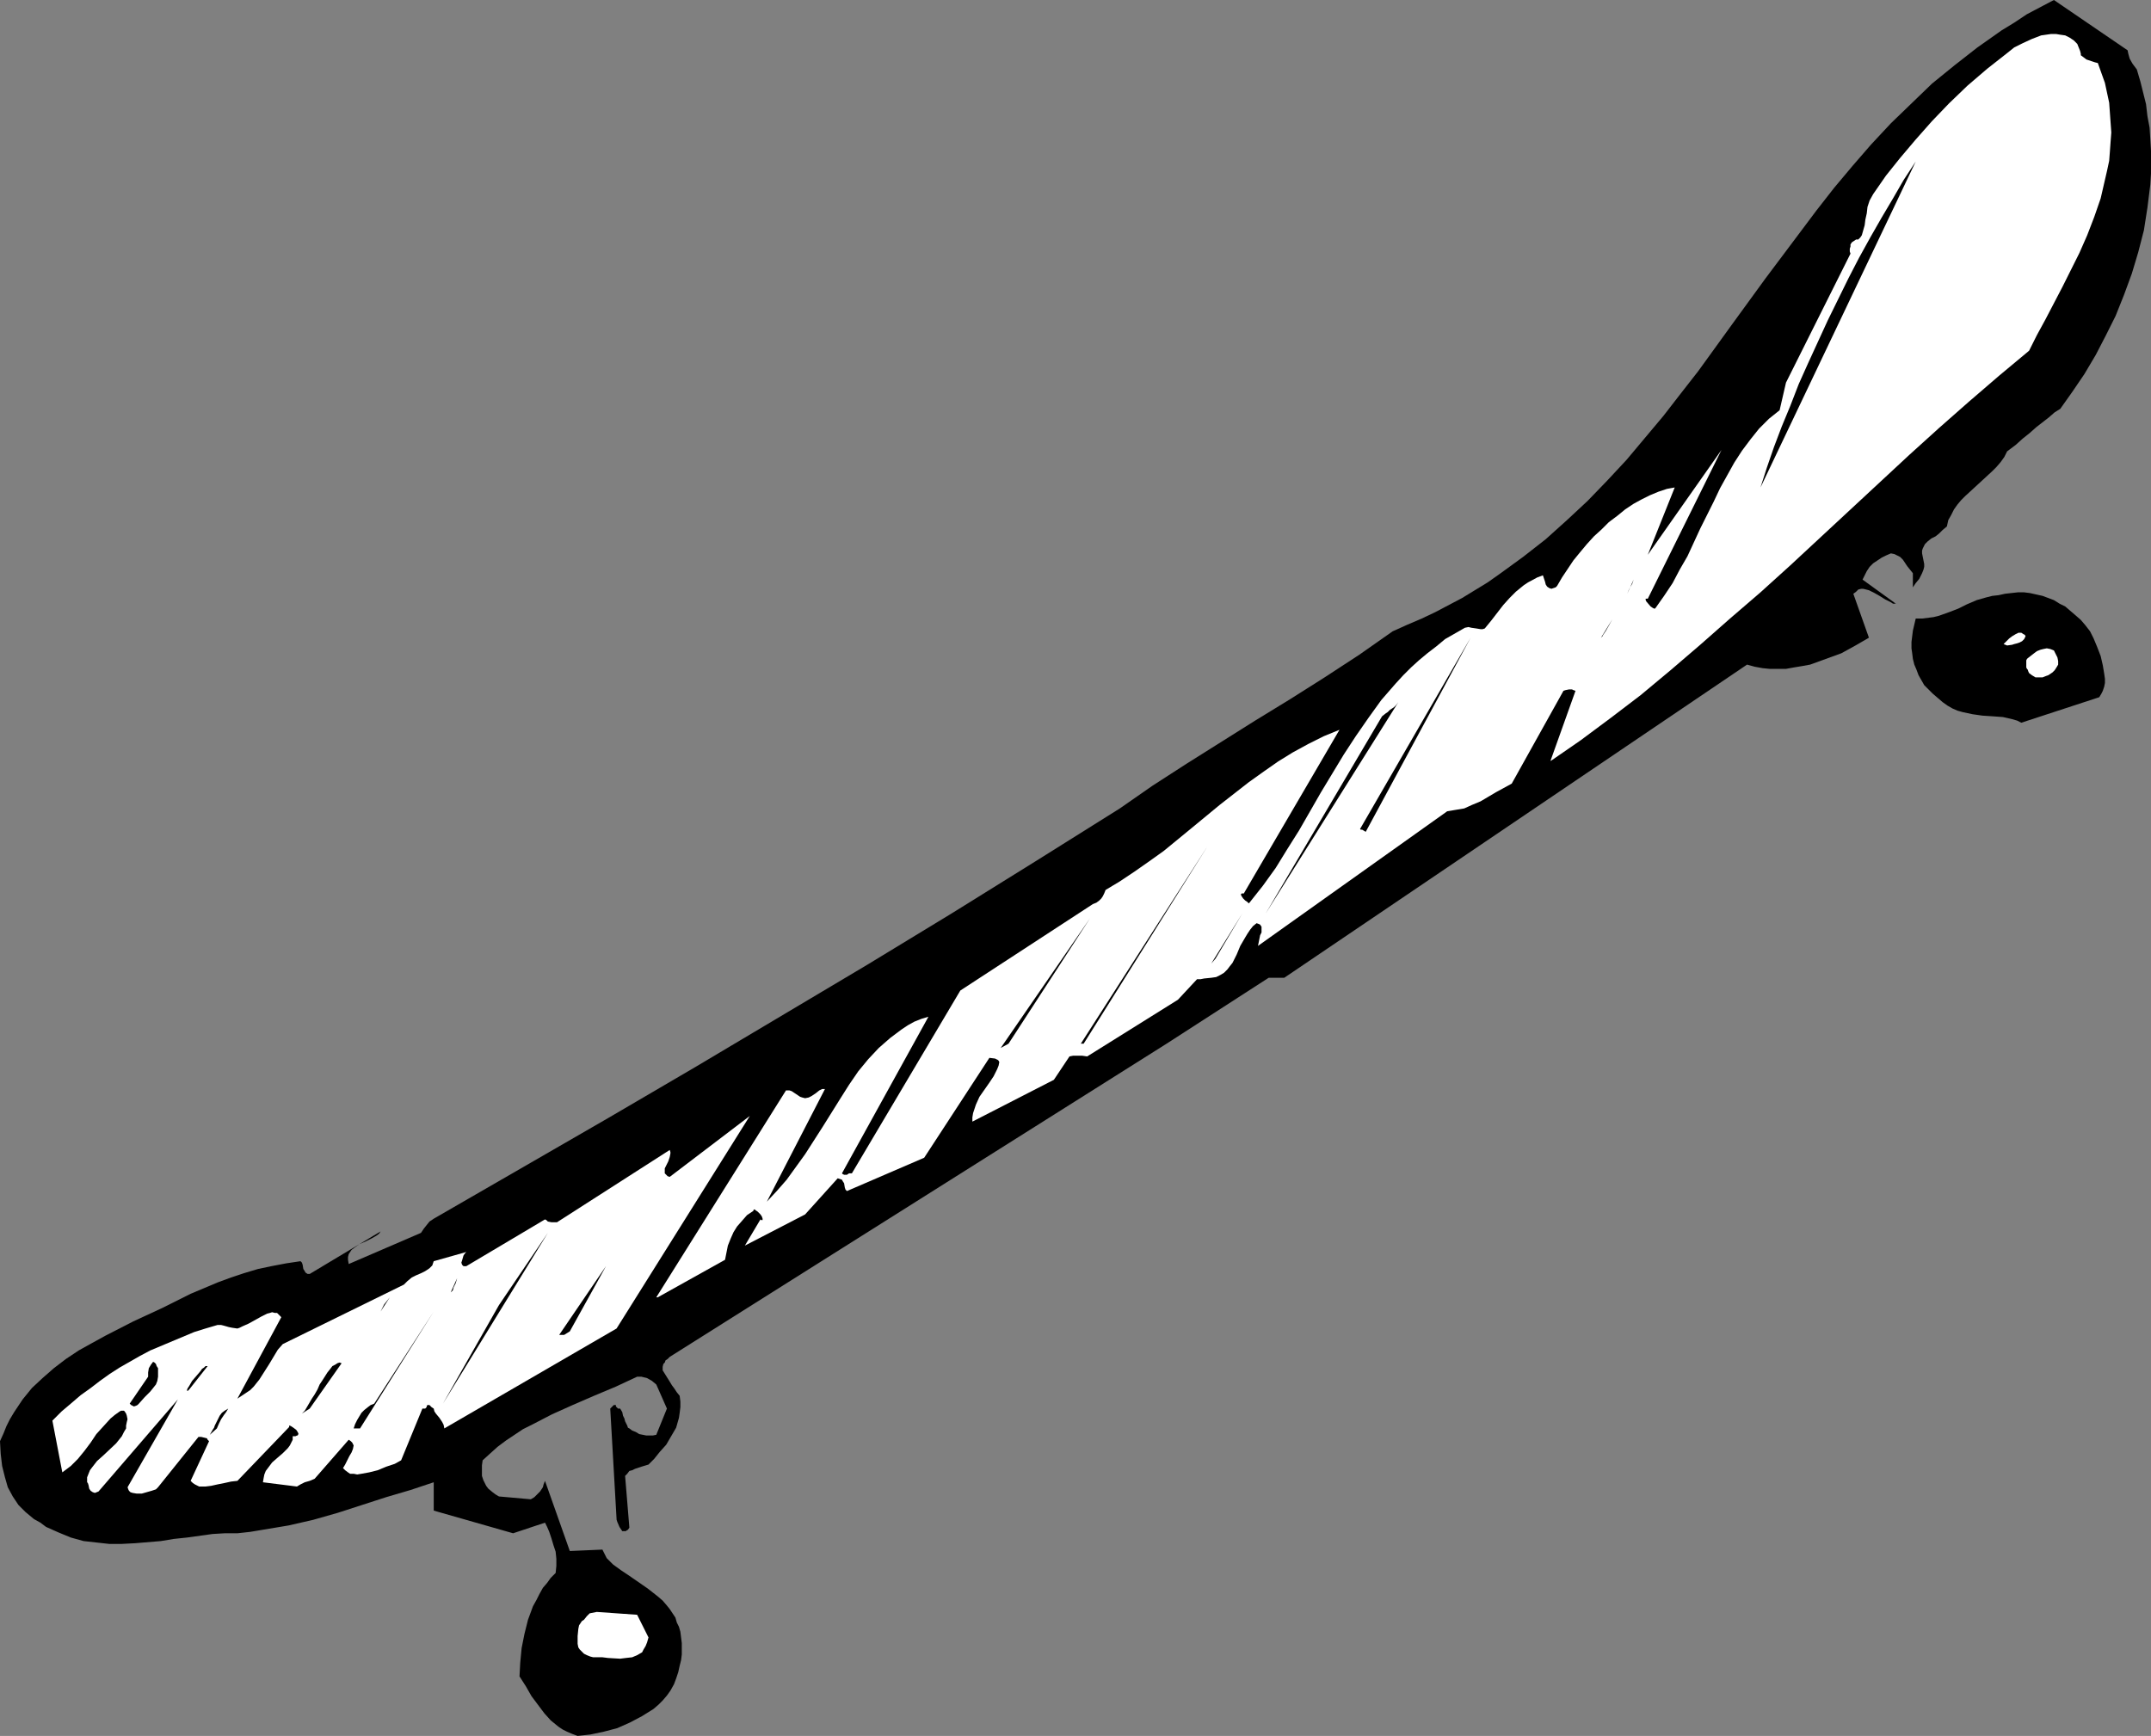 <?xml version="1.0" encoding="UTF-8" standalone="no"?>
<svg
   version="1.0"
   width="129.766mm"
   height="104.743mm"
   id="svg28"
   sodipodi:docname="Skateboard 03.wmf"
   xmlns:inkscape="http://www.inkscape.org/namespaces/inkscape"
   xmlns:sodipodi="http://sodipodi.sourceforge.net/DTD/sodipodi-0.dtd"
   xmlns="http://www.w3.org/2000/svg"
   xmlns:svg="http://www.w3.org/2000/svg">
  <rect width="100%" height="100%" fill="#808080" stroke="none"/>
  <sodipodi:namedview
     id="namedview28"
     pagecolor="#ffffff"
     bordercolor="#000000"
     borderopacity="0.25"
     inkscape:showpageshadow="2"
     inkscape:pageopacity="0.0"
     inkscape:pagecheckerboard="0"
     inkscape:deskcolor="#d1d1d1"
     inkscape:document-units="mm" />
  <defs
     id="defs1">
    <pattern
       id="WMFhbasepattern"
       patternUnits="userSpaceOnUse"
       width="6"
       height="6"
       x="0"
       y="0" />
  </defs>
  <path
     style="fill:#000000;fill-opacity:1;fill-rule:evenodd;stroke:none"
     d="m 131.704,395.878 1.454,-0.162 1.454,-0.162 3.07,-0.646 3.07,-0.808 2.909,-1.293 2.747,-1.454 1.293,-0.808 1.293,-0.808 1.131,-0.97 0.97,-0.97 0.97,-1.131 0.808,-1.131 0.808,-1.454 0.485,-1.293 0.485,-1.454 0.323,-1.454 0.323,-1.293 0.162,-1.293 v -1.454 -1.131 l -0.162,-1.293 -0.162,-1.293 -0.323,-1.131 -0.485,-0.969 -0.323,-1.131 -1.293,-1.939 -0.646,-0.808 -0.97,-1.131 -1.131,-0.97 -2.262,-1.777 -2.101,-1.454 -2.101,-1.454 -1.939,-1.293 -1.778,-1.293 -0.646,-0.646 -0.808,-0.808 -0.485,-0.969 -0.485,-0.97 -7.434,0.323 -5.656,-15.997 -0.323,0.808 -0.162,0.646 -0.646,0.97 -0.808,0.808 -0.485,0.485 -0.808,0.485 -7.272,-0.646 -0.808,-0.485 -0.646,-0.485 -0.97,-0.808 -0.485,-0.646 -0.323,-0.646 -0.323,-0.646 -0.323,-0.97 v -0.646 -0.97 -0.808 l 0.162,-1.131 1.778,-1.616 1.616,-1.454 1.939,-1.454 1.939,-1.293 1.939,-1.293 2.262,-1.131 4.363,-2.262 4.686,-2.101 4.848,-2.101 5.01,-2.101 4.848,-2.262 h 0.97 l 1.293,0.323 1.131,0.646 0.97,0.808 2.424,5.494 -2.424,5.979 -0.808,0.162 h -1.454 l -1.616,-0.323 -0.808,-0.485 -0.808,-0.323 -0.646,-0.485 -0.323,-0.162 -0.162,-0.485 -0.162,-0.323 -0.323,-0.646 -0.162,-0.646 -0.323,-0.646 -0.162,-0.808 -0.485,-0.808 h -0.323 -0.162 l -0.323,-0.323 -0.162,-0.162 v -0.323 0 h -0.485 l -0.162,0.162 -0.323,0.323 -0.323,0.323 1.454,25.369 v 0 l 0.162,0.485 0.485,1.131 0.323,0.485 0.323,0.485 h 0.485 0.323 l 0.162,-0.162 0.323,-0.162 0.323,-0.485 -0.97,-11.796 v 0 l 0.485,-0.485 0.485,-0.646 0.646,-0.162 0.646,-0.323 1.454,-0.485 1.616,-0.485 1.293,-1.293 1.293,-1.616 1.454,-1.616 1.131,-1.939 1.131,-1.939 0.323,-1.131 0.323,-1.131 0.162,-1.131 0.162,-1.293 v -1.293 l -0.162,-1.293 -0.646,-0.808 -0.646,-0.969 -0.485,-0.646 -0.485,-0.808 -0.808,-1.293 -0.808,-1.293 v -0.808 l 0.162,-0.646 0.323,-0.323 0.162,-0.485 0.485,-0.323 0.485,-0.485 113.281,-71.42 23.27,-15.027 h 3.555 l 105.525,-71.42 1.778,0.485 1.778,0.323 1.616,0.162 h 1.939 1.778 l 1.778,-0.323 1.939,-0.323 1.778,-0.323 1.778,-0.646 1.778,-0.646 3.555,-1.293 3.232,-1.777 3.07,-1.777 -3.555,-10.018 0.646,-0.485 0.485,-0.485 0.646,-0.162 h 0.485 l 0.646,0.162 0.646,0.162 1.293,0.646 1.131,0.646 1.293,0.808 1.293,0.646 0.485,0.323 h 0.646 l -7.595,-5.494 0.485,-0.97 0.485,-0.97 0.646,-0.969 0.808,-0.808 0.97,-0.646 0.97,-0.646 0.97,-0.485 1.131,-0.485 0.808,0.162 0.646,0.323 0.646,0.323 0.646,0.646 0.97,1.454 1.293,1.616 v 3.232 l 0.646,-0.97 0.808,-0.97 0.646,-1.293 0.323,-0.808 0.162,-0.646 v -0.646 l -0.162,-0.808 -0.323,-1.616 v -0.646 l 0.162,-0.485 0.485,-0.97 0.646,-0.646 0.808,-0.646 0.97,-0.485 0.808,-0.646 0.808,-0.808 0.97,-0.808 0.323,-1.454 0.646,-1.131 0.646,-1.293 0.808,-1.131 0.808,-0.969 0.97,-0.97 4.04,-3.716 2.101,-1.939 0.97,-0.97 0.97,-1.131 0.808,-1.131 0.646,-1.293 1.939,-1.454 1.616,-1.454 0.808,-0.646 0.808,-0.646 1.454,-1.293 1.454,-1.131 1.454,-1.131 1.293,-1.131 1.293,-0.808 2.747,-3.878 2.747,-4.04 2.586,-4.363 2.262,-4.363 2.262,-4.524 1.939,-4.847 1.778,-4.847 1.454,-4.847 1.293,-5.009 0.808,-5.171 0.323,-2.585 0.323,-2.585 0.162,-2.585 V 37.002 34.417 l -0.162,-2.747 -0.162,-2.585 -0.485,-2.585 -0.323,-2.747 -0.646,-2.585 -0.646,-2.585 -0.808,-2.747 -0.97,-1.293 -0.646,-1.131 -0.323,-1.131 -0.162,-0.808 L 468.316,0 l -3.07,1.616 -3.07,1.616 -2.909,1.939 -2.909,1.777 -5.494,3.878 -5.171,4.04 -5.171,4.201 -4.686,4.524 -4.686,4.524 -4.525,4.847 -4.202,4.847 -4.202,5.009 -4.04,5.171 -3.878,5.171 -7.757,10.341 -7.757,10.664 -7.595,10.503 -4.04,5.171 -3.878,5.009 -4.202,5.009 -4.202,5.009 -4.363,4.686 -4.525,4.686 -4.686,4.363 -4.848,4.363 -5.171,4.04 -5.333,3.878 -2.747,1.939 -2.909,1.777 -2.909,1.777 -3.07,1.616 -3.07,1.616 -3.07,1.454 -3.394,1.454 -3.232,1.454 -7.595,5.332 -7.918,5.171 -7.918,5.009 -7.918,4.847 -15.675,9.857 -7.757,5.009 -7.434,5.171 -19.069,11.957 -19.23,11.957 -19.392,11.796 -19.554,11.634 -19.554,11.634 -19.877,11.634 -39.754,22.945 -0.97,0.646 -0.646,0.808 -0.646,0.808 -0.646,0.97 -16.483,7.11 -0.162,-0.97 v -0.646 l 0.162,-0.646 0.323,-0.485 0.323,-0.485 0.646,-0.485 1.131,-0.808 1.454,-0.646 1.293,-0.646 1.131,-0.646 0.646,-0.485 0.323,-0.485 -16.16,9.695 h -0.485 l -0.485,-0.323 -0.162,-0.323 -0.323,-0.485 -0.162,-0.97 -0.162,-0.485 -0.323,-0.323 -3.232,0.485 -3.394,0.646 -3.07,0.646 -3.232,0.969 -2.909,0.97 -3.07,1.131 -6.141,2.585 -6.464,3.232 -6.626,3.07 -6.302,3.232 -3.232,1.777 -2.909,1.616 -2.909,1.939 -2.747,2.101 -2.586,2.262 -2.424,2.262 -2.101,2.585 -0.97,1.454 -0.97,1.454 -0.97,1.616 -0.808,1.616 -0.646,1.616 L 0,328.66 l 0.162,2.908 0.323,2.747 0.646,2.585 0.646,2.262 1.131,2.101 0.646,0.969 0.646,0.97 0.808,0.808 0.808,0.808 0.97,0.808 0.97,0.808 1.454,0.808 1.293,0.97 1.454,0.646 1.454,0.646 2.747,1.131 2.909,0.808 2.909,0.323 2.909,0.323 h 2.909 l 3.07,-0.162 5.818,-0.485 2.909,-0.485 3.07,-0.323 5.818,-0.808 2.747,-0.162 h 2.909 l 2.909,-0.323 2.909,-0.485 2.909,-0.485 2.909,-0.485 5.656,-1.293 5.656,-1.616 5.494,-1.777 5.494,-1.777 5.494,-1.616 5.333,-1.777 v 6.463 l 18.099,5.171 7.272,-2.424 0.485,0.97 0.485,1.131 0.485,1.454 0.485,1.616 0.485,1.454 0.162,1.616 v 1.616 l -0.162,1.616 -1.131,1.131 -0.808,1.131 -0.97,1.131 -0.808,1.454 -0.646,1.293 -0.808,1.454 -1.131,3.07 -0.808,3.232 -0.646,3.232 -0.323,3.393 -0.162,3.07 1.454,2.262 1.293,2.262 1.454,1.939 1.454,1.939 1.454,1.616 1.778,1.454 0.97,0.646 0.97,0.485 1.131,0.485 z"
     id="path1" />
  <path
     style="fill:#ffffff;fill-opacity:1;fill-rule:evenodd;stroke:none"
     d="m 136.067,377.942 h 1.293 l 1.293,0.162 2.747,0.162 1.293,-0.162 1.454,-0.162 1.131,-0.485 1.131,-0.646 0.162,-0.323 0.162,-0.323 0.485,-0.808 0.323,-0.808 0.323,-1.131 -2.586,-5.171 -9.211,-0.646 -0.808,0.162 -0.808,0.162 -0.646,0.646 -0.646,0.808 -0.485,0.323 -0.323,0.485 -0.323,0.485 -0.162,0.808 -0.162,1.616 v 1.777 l 0.162,0.808 0.323,0.485 0.485,0.485 0.485,0.485 0.646,0.323 0.808,0.323 0.646,0.162 z"
     id="path2" />
  <path
     style="fill:#ffffff;fill-opacity:1;fill-rule:evenodd;stroke:none"
     d="m 22.462,340.132 18.099,-21.006 -11.474,20.036 0.162,0.485 0.162,0.323 0.323,0.323 0.485,0.162 0.97,0.162 h 1.131 l 1.131,-0.323 1.131,-0.323 0.97,-0.323 0.485,-0.485 9.211,-11.472 h 0.646 l 0.646,0.162 0.646,0.162 0.162,0.323 0.323,0.323 -4.202,9.049 0.485,0.485 0.485,0.323 0.97,0.485 h 1.454 l 1.293,-0.162 1.454,-0.323 1.616,-0.323 1.454,-0.323 1.454,-0.162 11.797,-12.28 v -0.162 -0.162 h 0.162 l 0.323,0.162 0.485,0.323 0.646,0.485 0.323,0.485 0.162,0.323 v 0.162 l -0.162,0.323 h -0.162 l -0.323,0.162 h -0.646 v 0.808 l -0.323,0.646 -0.323,0.646 -0.485,0.646 -1.131,1.131 -1.131,0.97 -1.293,1.131 -0.97,1.293 -0.485,0.646 -0.323,0.808 -0.162,0.808 -0.162,0.97 7.757,0.97 0.808,-0.485 0.97,-0.485 1.131,-0.323 1.131,-0.485 7.757,-8.887 0.485,0.323 0.323,0.323 0.162,0.323 0.162,0.323 -0.162,0.808 -0.323,0.808 -0.485,0.808 -0.485,0.97 -0.485,0.97 -0.485,0.808 0.485,0.485 0.646,0.485 0.485,0.323 h 0.808 l 0.808,0.162 0.97,-0.162 1.778,-0.323 1.939,-0.485 1.939,-0.808 1.939,-0.646 1.454,-0.808 4.848,-11.796 h 0.323 0.323 l 0.323,-0.323 v -0.162 l 0.162,-0.323 v 0 h 0.323 0.162 l 0.162,0.162 0.323,0.323 0.485,0.323 0.162,0.646 0.323,0.485 0.808,0.97 0.646,0.969 0.323,0.646 0.162,0.808 39.269,-22.783 30.381,-48.475 -18.261,13.896 -0.485,-0.162 -0.323,-0.323 -0.323,-0.323 v -0.323 -0.808 l 0.808,-1.616 0.323,-0.97 0.162,-0.808 v -0.323 l -0.162,-0.485 -25.694,16.481 h -0.485 -0.808 l -0.808,-0.162 -0.323,-0.323 -0.323,-0.162 -17.938,10.664 h -0.485 -0.162 l -0.323,-0.323 -0.162,-0.485 0.162,-0.485 0.323,-1.131 0.323,-0.485 0.323,-0.323 -7.434,2.101 -0.162,0.485 -0.162,0.485 -0.646,0.646 -0.97,0.646 -0.97,0.485 -1.131,0.485 -0.97,0.485 -0.97,0.808 -0.808,0.808 -27.634,13.573 -1.131,1.293 -0.97,1.616 -0.97,1.616 -1.131,1.777 -1.131,1.777 -1.293,1.616 -0.808,0.808 -0.97,0.646 -0.97,0.646 -0.97,0.646 10.019,-18.582 -0.485,-0.485 -0.485,-0.485 h -0.485 l -0.646,-0.162 -0.485,0.162 -0.646,0.162 -1.293,0.646 -1.454,0.808 -1.454,0.808 -1.454,0.646 -0.646,0.323 -0.485,0.162 -1.131,-0.162 -0.808,-0.162 -1.131,-0.323 -0.646,-0.162 h -0.808 l -2.747,0.808 -2.586,0.808 -5.01,2.101 -5.01,2.101 -2.424,1.293 -2.262,1.293 -2.262,1.293 -2.262,1.454 -2.262,1.616 -2.101,1.616 -2.262,1.616 -2.262,1.939 -2.101,1.777 -2.101,2.101 2.262,11.796 1.939,-1.454 1.616,-1.616 1.454,-1.777 1.454,-1.939 1.293,-1.939 1.616,-1.777 1.616,-1.777 0.97,-0.808 1.131,-0.808 0.323,-0.162 h 0.323 0.323 l 0.162,0.162 0.323,0.485 0.162,0.485 0.162,0.808 -0.162,0.646 -0.162,0.808 v 0.646 l -0.485,0.808 -0.485,0.97 -1.293,1.616 -2.909,2.747 -1.454,1.293 -1.131,1.454 -0.485,0.646 -0.323,0.808 -0.323,0.808 v 0.808 0.323 l 0.162,0.162 0.162,0.485 0.162,0.808 0.323,0.485 0.485,0.323 0.485,0.162 z"
     id="path3" />
  <path
     style="fill:#000000;fill-opacity:1;fill-rule:evenodd;stroke:none"
     d="m 49.45,325.751 0.485,-1.131 0.485,-0.97 0.646,-0.969 0.485,-0.646 0.485,-0.808 -0.808,0.485 -0.646,0.485 -0.485,0.646 -0.323,0.646 -0.323,0.646 -0.485,0.97 -0.162,0.485 -0.323,0.485 -0.646,1.131 z"
     id="path4" />
  <path
     style="fill:#000000;fill-opacity:1;fill-rule:evenodd;stroke:none"
     d="m 82.093,325.751 16.806,-26.661 -13.574,21.006 -0.808,0.323 -0.646,0.485 -0.808,0.646 -0.646,0.646 -0.485,0.808 -0.485,0.808 -0.485,0.969 -0.323,0.97 z"
     id="path5" />
  <path
     style="fill:#000000;fill-opacity:1;fill-rule:evenodd;stroke:none"
     d="m 70.619,321.227 7.272,-10.341 -0.485,-0.162 -0.485,0.162 -0.485,0.323 -0.646,0.323 -0.485,0.646 -0.646,0.808 -1.131,1.777 -0.646,0.969 -0.485,1.131 -0.646,1.131 -0.646,0.97 -1.131,1.939 -0.485,0.808 -0.646,0.646 z"
     id="path6" />
  <path
     style="fill:#000000;fill-opacity:1;fill-rule:evenodd;stroke:none"
     d="m 31.674,320.096 1.293,-1.454 1.293,-1.293 0.646,-0.808 0.646,-0.808 0.323,-0.808 0.162,-0.97 v -0.97 -0.969 l -0.323,-0.485 -0.162,-0.485 -0.323,-0.323 -0.323,-0.162 -0.485,0.646 -0.485,0.808 -0.162,0.969 v 0.97 l -4.202,6.14 0.323,0.323 0.323,0.162 0.323,0.162 0.485,-0.162 0.323,-0.162 z"
     id="path7" />
  <path
     style="fill:#000000;fill-opacity:1;fill-rule:evenodd;stroke:none"
     d="m 101,320.096 23.917,-38.941 -11.15,16.481 z"
     id="path8" />
  <path
     style="fill:#000000;fill-opacity:1;fill-rule:evenodd;stroke:none"
     d="m 43.147,316.864 4.202,-5.332 h -0.485 l -0.323,0.323 -0.485,0.323 -0.323,0.485 -0.97,1.131 -0.97,1.131 -0.646,1.131 -0.323,0.485 -0.162,0.323 v 0.323 0 h 0.162 z"
     id="path9" />
  <path
     style="fill:#000000;fill-opacity:1;fill-rule:evenodd;stroke:none"
     d="m 128.633,304.422 1.293,-0.808 8.242,-14.866 -10.666,15.674 z"
     id="path10" />
  <path
     style="fill:#000000;fill-opacity:1;fill-rule:evenodd;stroke:none"
     d="m 86.779,299.09 0.808,-1.616 0.646,-0.808 0.646,-0.808 z"
     id="path11" />
  <path
     style="fill:#ffffff;fill-opacity:1;fill-rule:evenodd;stroke:none"
     d="m 149.965,295.858 15.352,-8.564 0.323,-1.616 0.323,-1.616 0.646,-1.616 0.646,-1.454 0.808,-1.293 1.131,-1.293 1.131,-1.293 1.454,-0.97 v -0.162 l 0.162,-0.162 h 0.162 l 0.162,0.162 0.485,0.323 0.646,0.646 0.323,0.485 0.162,0.485 v 0.162 0.162 h -0.323 l -0.162,-0.162 -3.555,5.979 13.736,-7.11 7.434,-8.241 0.485,0.162 0.485,0.162 0.162,0.323 0.323,0.485 0.162,0.97 0.162,0.485 0.323,0.323 17.614,-7.594 14.867,-22.783 1.293,0.162 0.646,0.323 0.162,0.162 0.162,0.323 -0.162,0.808 -0.323,0.808 -0.808,1.616 -0.97,1.454 -1.131,1.616 -1.131,1.616 -0.808,1.777 -0.323,0.97 -0.323,0.969 -0.162,0.97 v 0.97 l 18.584,-9.533 3.555,-5.332 0.808,-0.162 h 0.97 1.131 l 1.131,0.162 20.685,-12.927 4.363,-4.686 h 0.808 l 0.808,-0.162 1.616,-0.162 1.131,-0.162 0.97,-0.485 0.808,-0.485 0.808,-0.808 0.485,-0.646 0.646,-0.808 0.97,-1.939 0.808,-1.939 1.131,-1.939 0.485,-0.808 0.646,-0.97 0.646,-0.808 0.808,-0.646 0.485,0.162 0.323,0.162 0.323,0.485 v 0.646 0.646 l -0.323,0.646 -0.162,0.808 -0.162,0.808 -0.162,0.808 43.147,-30.701 0.97,-0.162 0.97,-0.162 1.939,-0.323 1.778,-0.808 1.939,-0.808 3.555,-2.101 1.778,-0.97 1.778,-0.97 11.797,-21.167 0.485,-0.162 0.808,-0.162 h 0.646 l 0.323,0.162 0.485,0.162 -5.656,15.835 V 173.54 l 6.787,-4.686 6.949,-5.171 6.787,-5.171 6.787,-5.655 6.787,-5.817 6.787,-5.979 6.949,-5.979 6.787,-6.14 27.149,-25.207 6.787,-6.14 6.787,-5.979 6.949,-5.979 6.787,-5.655 1.778,-3.555 1.939,-3.555 1.939,-3.716 1.939,-3.716 1.939,-3.878 1.939,-3.878 1.778,-4.04 1.616,-4.201 1.454,-4.201 0.97,-4.201 0.485,-2.101 0.485,-2.262 0.162,-2.101 0.162,-2.262 0.162,-2.101 -0.162,-2.262 -0.162,-2.262 -0.162,-2.262 -0.485,-2.262 -0.485,-2.262 -0.808,-2.262 -0.808,-2.262 -0.646,-0.162 -0.485,-0.162 -0.97,-0.323 -0.485,-0.162 -0.646,-0.485 -0.646,-0.485 v -0.162 -0.162 l -0.162,-0.646 -0.323,-0.808 -0.323,-0.808 -0.808,-0.808 -0.97,-0.646 -0.97,-0.485 -1.131,-0.162 -0.97,-0.162 h -1.131 l -1.131,0.162 -1.131,0.162 -2.101,0.808 -2.101,0.969 -1.939,0.969 -1.616,1.293 -4.525,3.555 -4.525,3.878 -4.202,4.04 -3.878,4.04 -3.717,4.201 -3.555,4.201 -3.232,4.04 -2.909,4.201 -0.808,1.454 -0.485,1.454 -0.162,1.454 -0.323,1.454 -0.162,1.293 -0.323,1.131 -0.323,1.131 -0.323,0.485 -0.485,0.485 h -0.485 l -0.485,0.323 -0.485,0.323 -0.323,0.485 v 0.485 l -0.162,0.485 v 0.646 l 0.162,0.485 -14.706,29.408 -1.454,6.302 -2.424,1.939 -2.262,2.262 -1.939,2.424 -1.939,2.585 -1.778,2.747 -1.616,2.909 -1.616,2.908 -1.454,3.07 -3.07,6.14 -2.909,6.302 -1.778,3.07 -1.616,3.07 -1.939,2.908 -1.939,2.747 -0.162,0.162 v 0 h -0.162 l -0.323,-0.162 -0.485,-0.323 -0.97,-1.131 -0.162,-0.323 v -0.162 -0.162 h 0.162 0.323 l 16.806,-33.932 -16.806,23.914 6.141,-15.35 -1.778,0.323 -1.939,0.646 -1.939,0.808 -1.939,0.969 -1.778,0.97 -1.939,1.293 -1.778,1.454 -1.939,1.454 -1.616,1.616 -1.778,1.616 -1.616,1.777 -1.616,1.939 -1.454,1.777 -1.293,1.939 -1.293,1.939 -1.131,1.939 -0.323,0.323 -0.485,0.162 -0.485,0.162 -0.485,-0.162 -0.485,-0.323 -0.323,-0.485 -0.162,-0.646 -0.485,-1.454 -1.293,0.485 -2.101,1.131 -0.97,0.646 -1.778,1.454 -1.454,1.454 -1.454,1.616 -2.747,3.555 -1.454,1.777 -0.485,0.162 h -0.485 l -0.97,-0.162 -1.131,-0.162 -0.646,-0.162 -0.808,0.162 -2.262,1.293 -2.262,1.293 -1.939,1.616 -2.101,1.616 -1.939,1.616 -1.778,1.616 -1.778,1.777 -1.778,1.939 -3.232,3.716 -2.909,4.04 -2.909,4.201 -2.747,4.201 -5.171,8.564 -5.01,8.725 -2.747,4.363 -2.586,4.201 -2.909,4.04 -3.07,3.878 -0.162,0.162 v 0 l -0.323,-0.323 -0.485,-0.323 -0.485,-0.485 -0.323,-0.485 -0.162,-0.323 v -0.162 l 0.162,-0.162 h 0.162 0.323 l 21.816,-37.326 -3.555,1.454 -3.555,1.777 -3.555,1.939 -3.394,2.101 -3.232,2.262 -3.394,2.424 -6.626,5.171 -6.464,5.332 -6.302,5.171 -3.394,2.424 -3.232,2.262 -3.394,2.262 -3.232,1.939 -0.323,0.808 -0.323,0.646 -0.323,0.485 -0.485,0.485 -0.646,0.485 -0.808,0.323 -30.219,19.713 -24.725,41.688 h -0.646 l -0.485,0.323 h -0.646 l -0.323,-0.162 -0.162,-0.162 19.715,-35.71 -1.616,0.485 -1.616,0.646 -1.454,0.808 -1.454,0.97 -1.293,0.969 -1.293,0.97 -1.293,1.131 -1.293,1.131 -2.424,2.585 -2.262,2.747 -2.101,3.07 -1.939,3.07 -4.04,6.463 -4.04,6.302 -2.101,2.908 -2.101,2.908 -2.262,2.585 -2.262,2.424 13.251,-25.692 h -0.646 l -0.646,0.323 -0.808,0.646 -0.97,0.646 -0.646,0.323 -0.808,0.162 -0.646,-0.162 -0.485,-0.162 -0.485,-0.323 -0.97,-0.646 -0.485,-0.323 -0.485,-0.162 h -0.808 l -29.573,47.182 z"
     id="path12" />
  <path
     style="fill:#000000;fill-opacity:1;fill-rule:evenodd;stroke:none"
     d="m 102.777,294.727 0.162,-0.162 0.323,-0.323 0.162,-0.646 0.485,-0.97 0.323,-1.131 z"
     id="path13" />
  <path
     style="fill:#000000;fill-opacity:1;fill-rule:evenodd;stroke:none"
     d="m 141.4,284.063 9.211,-13.25 z"
     id="path14" />
  <path
     style="fill:#000000;fill-opacity:1;fill-rule:evenodd;stroke:none"
     d="m 229.957,238.012 18.584,-28.6 -20.362,29.57 z"
     id="path15" />
  <path
     style="fill:#000000;fill-opacity:1;fill-rule:evenodd;stroke:none"
     d="m 247.086,238.012 28.28,-45.082 -28.926,45.082 z"
     id="path16" />
  <path
     style="fill:#000000;fill-opacity:1;fill-rule:evenodd;stroke:none"
     d="m 277.144,218.622 6.141,-10.341 -7.11,11.472 z"
     id="path17" />
  <path
     style="fill:#000000;fill-opacity:1;fill-rule:evenodd;stroke:none"
     d="m 288.617,208.28 26.502,-44.92 v 0 l 0.808,-0.646 0.485,-0.323 0.485,-0.485 0.97,-0.646 0.485,-0.485 0.485,-0.646 z"
     id="path18" />
  <path
     style="fill:#000000;fill-opacity:1;fill-rule:evenodd;stroke:none"
     d="m 311.403,189.698 23.917,-44.274 -25.21,43.627 0.162,0.162 h 0.323 z"
     id="path19" />
  <path
     style="fill:#000000;fill-opacity:1;fill-rule:evenodd;stroke:none"
     d="M 331.118,181.134 351.803,136.538 Z"
     id="path20" />
  <path
     style="fill:#000000;fill-opacity:1;fill-rule:evenodd;stroke:none"
     d="m 460.883,164.815 17.776,-5.817 0.485,-0.808 0.323,-0.646 0.323,-0.97 0.162,-0.808 v -0.97 l -0.162,-1.131 -0.323,-1.939 -0.485,-2.101 -0.808,-2.101 -0.808,-1.939 -0.808,-1.616 -1.131,-1.454 -0.97,-1.131 -1.293,-1.131 -1.131,-0.97 -1.131,-0.969 -1.293,-0.646 -1.293,-0.808 -1.293,-0.485 -1.293,-0.485 -1.454,-0.323 -1.454,-0.323 -1.293,-0.162 h -1.454 l -1.454,0.162 -1.454,0.162 -1.454,0.323 -1.454,0.162 -1.293,0.323 -2.262,0.646 -2.262,0.97 -1.939,0.969 -2.101,0.808 -2.262,0.808 -1.293,0.323 -1.293,0.162 -1.293,0.162 h -1.454 l -0.646,2.747 -0.162,1.293 -0.162,1.293 v 1.454 l 0.162,1.131 0.162,1.293 0.323,1.293 0.485,1.131 0.485,1.293 0.646,1.131 0.646,1.131 0.97,0.97 0.97,0.97 1.131,0.97 1.131,0.969 1.131,0.808 1.131,0.646 1.131,0.485 1.131,0.323 2.262,0.485 2.262,0.323 2.424,0.162 2.262,0.162 2.101,0.485 1.131,0.323 z"
     id="path21" />
  <path
     style="fill:#ffffff;fill-opacity:1;fill-rule:evenodd;stroke:none"
     d="m 465.084,154.473 h 0.646 l 0.808,-0.323 0.485,-0.162 0.485,-0.323 0.485,-0.323 0.485,-0.485 0.323,-0.485 0.485,-0.808 v -0.808 l -0.162,-0.808 -0.323,-0.646 -0.485,-0.97 -0.808,-0.323 -0.808,-0.162 -0.808,0.162 -0.646,0.162 -0.808,0.323 -0.646,0.485 -1.454,1.131 -0.162,0.162 -0.162,0.323 v 0.808 0.808 l 0.162,0.323 0.162,0.162 0.162,0.485 0.162,0.323 0.646,0.485 0.808,0.485 z"
     id="path22" />
  <path
     style="fill:#ffffff;fill-opacity:1;fill-rule:evenodd;stroke:none"
     d="m 457.651,147.202 1.131,-0.162 0.485,-0.162 0.646,-0.162 0.485,-0.162 0.646,-0.323 0.485,-0.485 0.323,-0.646 -0.162,-0.323 -0.323,-0.162 -0.485,-0.323 h -0.646 l -0.646,0.323 -0.808,0.485 -0.646,0.485 -1.293,1.293 z"
     id="path23" />
  <path
     style="fill:#000000;fill-opacity:1;fill-rule:evenodd;stroke:none"
     d="m 365.054,145.425 0.323,-0.323 0.162,-0.323 0.646,-0.97 0.646,-1.131 0.808,-1.454 z"
     id="path24" />
  <path
     style="fill:#000000;fill-opacity:1;fill-rule:evenodd;stroke:none"
     d="m 371.033,135.406 0.323,-0.808 0.323,-0.646 0.485,-0.808 0.323,-0.969 z"
     id="path25" />
  <path
     style="fill:#000000;fill-opacity:1;fill-rule:evenodd;stroke:none"
     d="m 401.414,111.169 35.39,-74.328 -2.747,4.201 -2.424,4.201 -2.586,4.363 -2.586,4.524 -2.586,4.686 -2.424,4.686 -4.686,9.533 -4.525,9.857 -2.101,4.686 -1.939,5.009 -1.939,4.686 -1.778,4.686 -1.616,4.686 z"
     id="path26" />
  <path
     style="fill:#000000;fill-opacity:1;fill-rule:evenodd;stroke:none"
     d="M 422.907,96.465 454.419,33.609 Z"
     id="path27" />
  <path
     style="fill:#000000;fill-opacity:1;fill-rule:evenodd;stroke:none"
     d="M 469.286,47.182 476.235,35.548 Z"
     id="path28" />
</svg>
